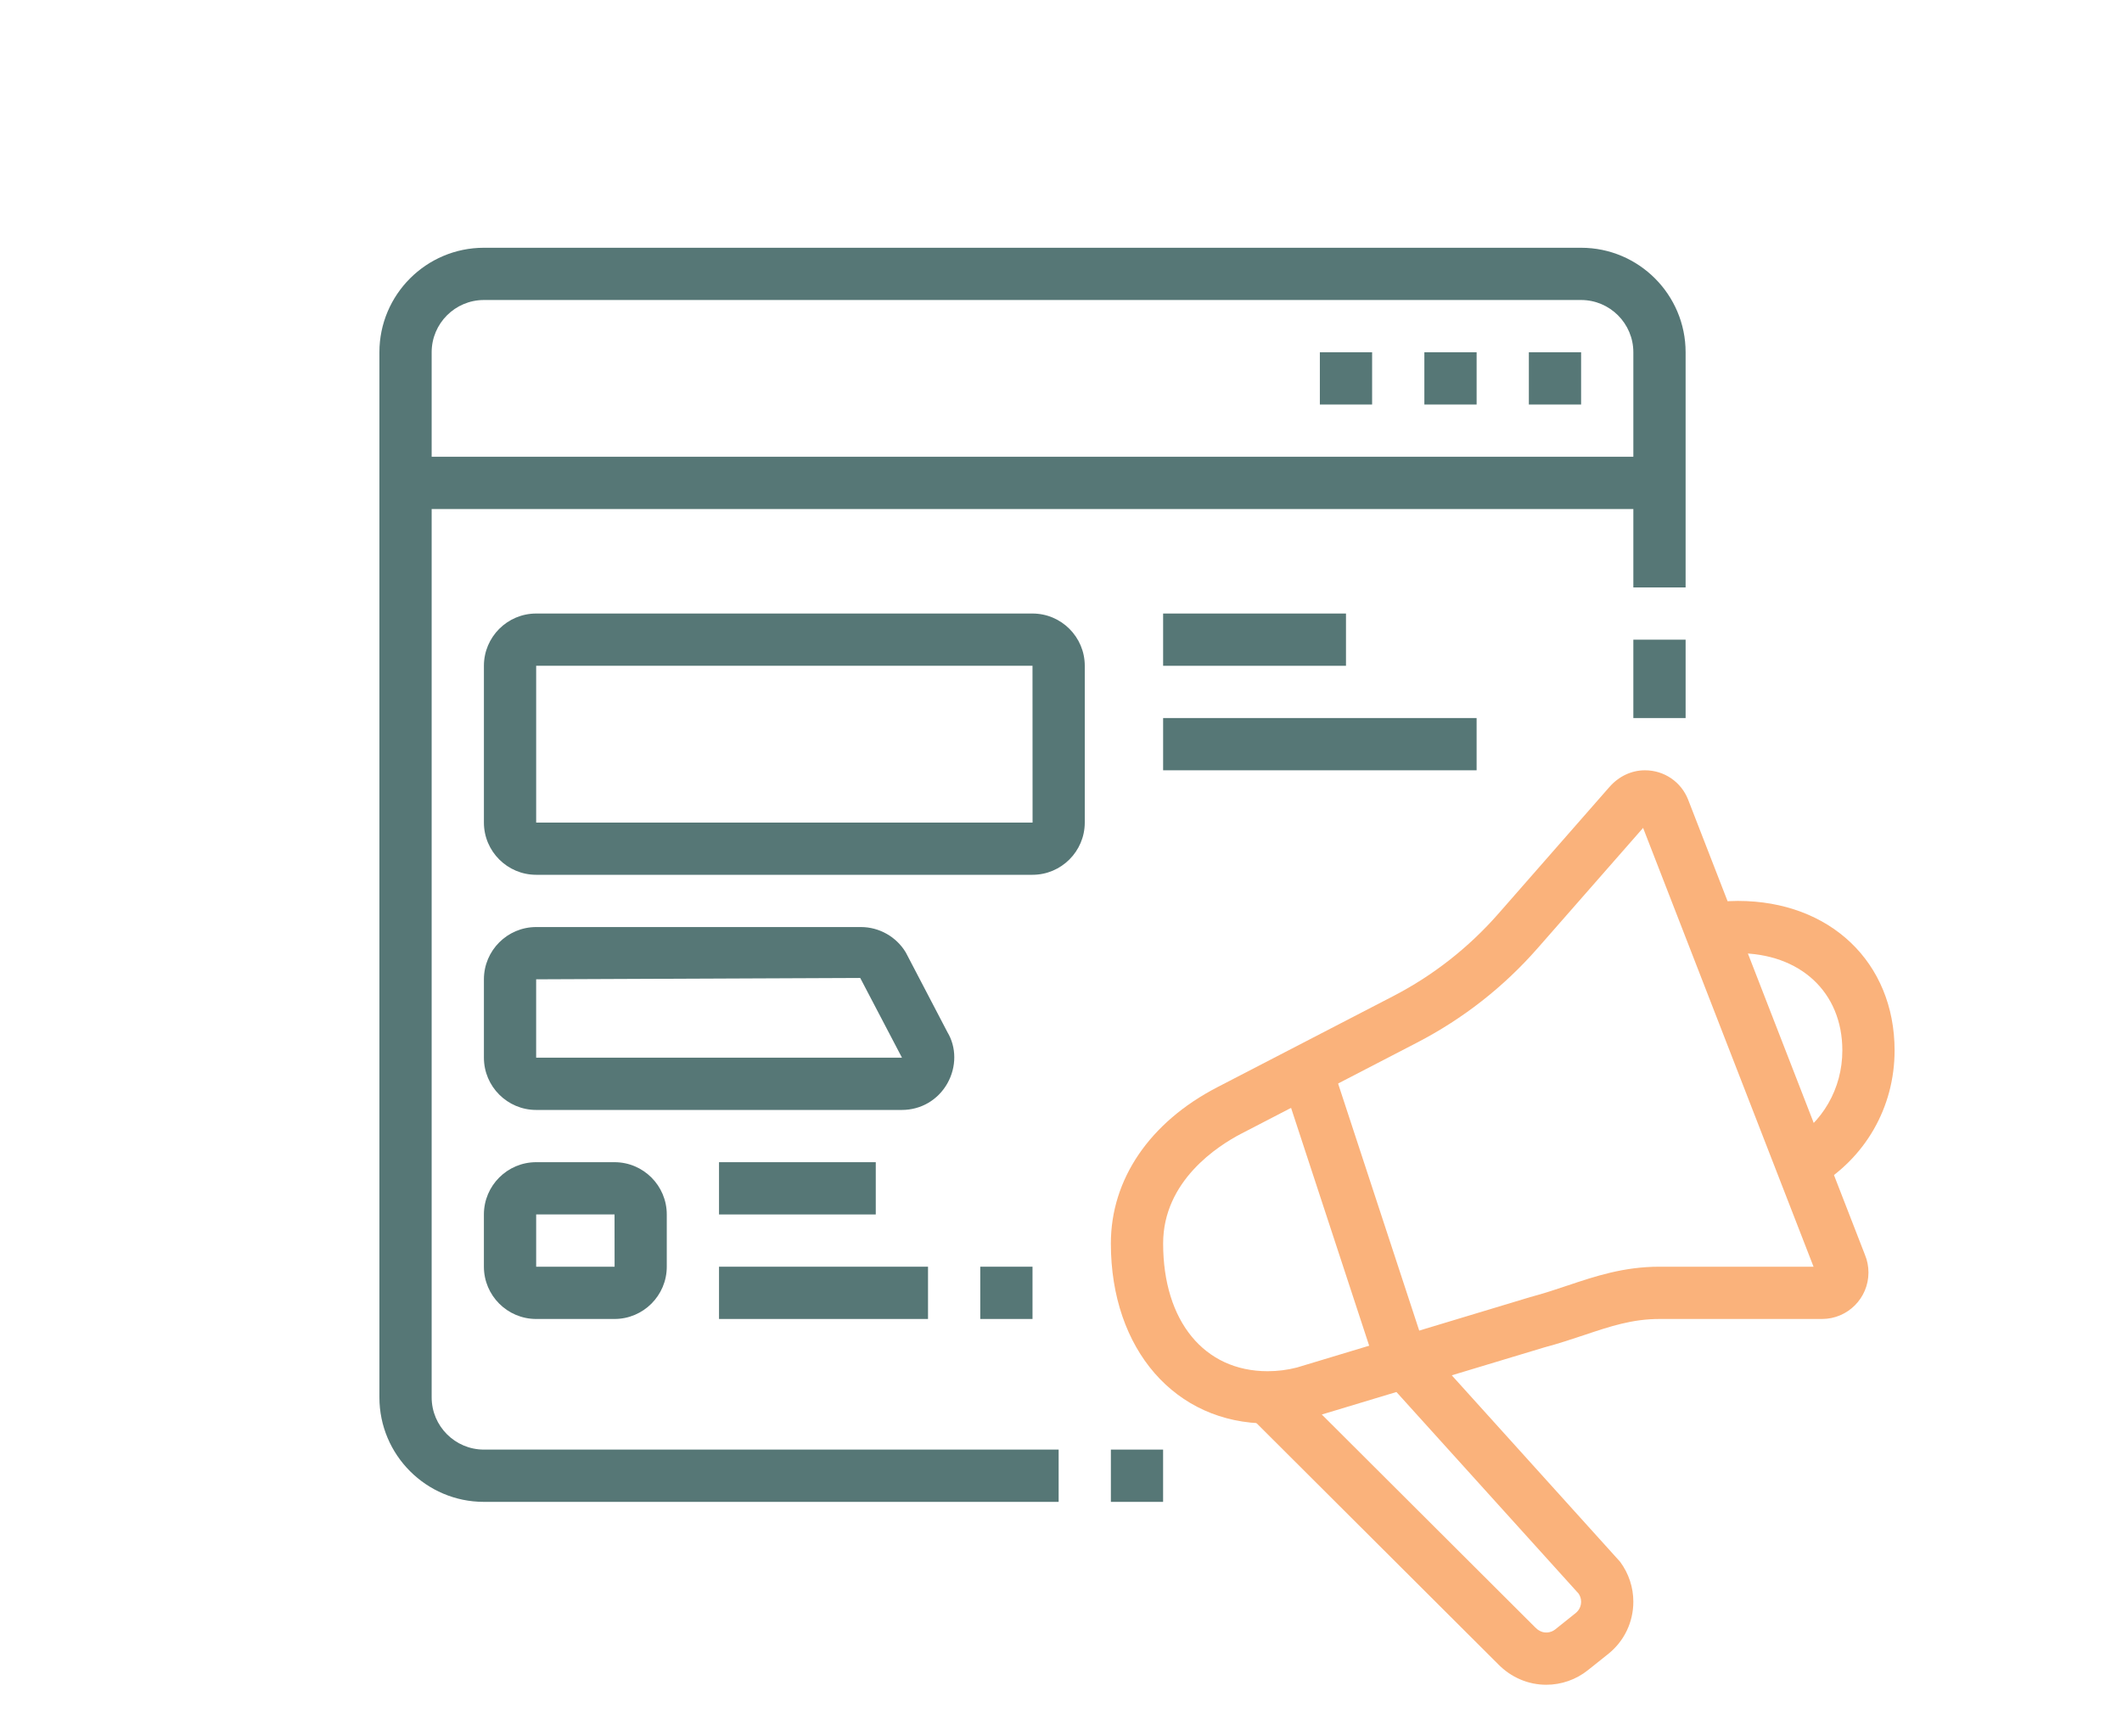 <?xml version="1.0" encoding="utf-8"?>
<!-- Generator: Adobe Illustrator 16.0.0, SVG Export Plug-In . SVG Version: 6.00 Build 0)  -->
<!DOCTYPE svg PUBLIC "-//W3C//DTD SVG 1.1//EN" "http://www.w3.org/Graphics/SVG/1.1/DTD/svg11.dtd">
<svg version="1.1" id="Calque_1" xmlns="http://www.w3.org/2000/svg" xmlns:xlink="http://www.w3.org/1999/xlink" x="0px" y="0px"
	 width="179.333px" height="146.659px" viewBox="0 0 179.333 146.659" enable-background="new 0 0 179.333 146.659"
	 xml:space="preserve">
<g>
	<path fill="none" stroke="#567776" stroke-width="3" stroke-miterlimit="10" d="M283.375-129.05
		c-6.682,8.906-17.185,10.232-21.093,12.269c-3.137,1.636-5.991,4.028-7.552,7.204c-1.552,3.158-1.699,6.933-0.619,10.28
		c2.025,6.273,7.822,10.218,13.676,12.558"/>
	<path fill="none" stroke="#567776" stroke-width="3" stroke-miterlimit="10" d="M241.063-82.286v3.248
		c0,4.129,3.707,7.27,7.778,6.591l5.583-0.932c0,0,15.589,4.454,31.177-6.68c0,0,4.453-11.136-11.135-22.271"/>
	<path fill="none" stroke="#567776" stroke-width="3" stroke-miterlimit="10" d="M321.233-93.421c0,0,6.68-6.68,13.36-6.68
		c11.136,0,11.136,17.815,11.136,17.815s0.36,8.907-6.682,8.907c-6.68,0-8.907-8.907-8.907-8.907"/>
	<path fill="none" stroke="#567776" stroke-width="3" stroke-miterlimit="10" d="M285.601-120.144c0,0-6.68-20.042,11.136-24.496"/>
	<g>
		<path fill="none" stroke="#567776" stroke-width="3" stroke-miterlimit="10" d="M245.517-117.917c0,0,6.68,0,6.68-6.682"/>
		<path fill="none" stroke="#567776" stroke-width="3" stroke-miterlimit="10" d="M227.701-100.101c0,0,6.682,0,6.682-6.682"/>
		<path fill="none" stroke="#567776" stroke-width="3" stroke-miterlimit="10" d="M214.339-133.504
			c4.454-2.228,11.951-4.985,17.147,1.482c2.65,3.301,2.269,8.085-0.984,10.795c-2.603,2.169-6.469,1.815-8.636-0.787
			c-0.791-0.948-1.162-2.109-1.135-3.256"/>
		<g>
			<path fill="none" stroke="#567776" stroke-width="3" stroke-miterlimit="10" d="M270.013-120.144
				c-0.443-0.944-2.808-5.723-3.338-6.685"/>
			<path fill="none" stroke="#567776" stroke-width="3" stroke-miterlimit="10" d="M260.615-135.75
				c-0.494-0.613-0.959-1.227-1.492-1.841c-11.89-13.729-31.475-11.961-43.066-0.369c-11.594,11.592-11.135,31.177,1.087,42.351
				c7.308,6.681,14.347,10.397,20.689,12.122c4.173,1.134,8.589,1.283,12.741,0.071"/>
			<polyline fill="none" stroke="#567776" stroke-width="3" stroke-miterlimit="10" points="260.615,-135.75 260.599,-135.738 
				260.594,-135.732 			"/>
		</g>
		<path fill="none" stroke="#567776" stroke-width="3" stroke-miterlimit="10" d="M258.878-140.186l1.122-0.749
			c3.069-2.045,7.218-1.217,9.265,1.854l1.496,2.245c2.047,3.069,1.217,7.218-1.854,9.265l-1.121,0.747"/>
	</g>
	<path fill="none" stroke="#567776" stroke-width="3" stroke-miterlimit="10" d="M338.308-100.101
		c0.483-1.774,0.739-3.64,0.739-5.567c0-11.684-9.471-21.156-21.154-21.156c-11.686,0-21.156,9.473-21.156,21.156
		c0,11.683,4.453,30.063,17.814,30.063c0,0,8.908,0,17.816-8.906"/>
	<path fill="none" stroke="#567776" stroke-width="3" stroke-miterlimit="10" d="M340.163-106.783
		c3.496-4.651,5.566-10.434,5.566-16.701c0-15.375-12.464-27.836-27.836-27.836c-8.065,0-15.326,3.427-20.411,8.906"/>
</g>
<g>
	<g>
		<g>
			
				<line fill="none" stroke="#FAB27B" stroke-width="3" stroke-miterlimit="10" x1="229.928" y1="-184.724" x2="229.928" y2="-180.271"/>
			
				<line fill="none" stroke="#FAB27B" stroke-width="3" stroke-miterlimit="10" x1="225.474" y1="-175.817" x2="221.021" y2="-175.817"/>
			
				<line fill="none" stroke="#FAB27B" stroke-width="3" stroke-miterlimit="10" x1="234.382" y1="-175.817" x2="238.835" y2="-175.817"/>
			
				<line fill="none" stroke="#FAB27B" stroke-width="3" stroke-miterlimit="10" x1="229.928" y1="-171.363" x2="229.928" y2="-166.91"/>
		</g>
		<circle fill="none" stroke="#FAB27B" stroke-width="3" stroke-miterlimit="10" cx="252.198" cy="-202.54" r="6.681"/>
		<path fill="none" stroke="#FAB27B" stroke-width="3" stroke-miterlimit="10" d="M301.19-186.952
			c0-9.425,6.516-17.311,15.284-19.451c-3.208-1.79-6.896-2.818-10.83-2.818c-12.298,0-22.27,9.969-22.27,22.269
			c0,12.301,9.972,22.27,22.27,22.27c3.935,0,7.622-1.029,10.83-2.818C307.708-169.64,301.19-177.526,301.19-186.952z"/>
	</g>
</g>
<g>
	<g>
		<path fill="none" stroke="#FAB27B" stroke-width="3" stroke-miterlimit="10" d="M352.456,125.87V70.254
			c0-1.728,0.384-3.399,1.083-4.712l9.002-9.451l9.044,9.449c0.702,1.313,1.09,2.991,1.09,4.723v55.606"/>
		<line fill="none" stroke="#FAB27B" stroke-width="3" stroke-miterlimit="10" x1="362.536" y1="56.088" x2="362.536" y2="31.834"/>
		
			<line fill="none" stroke="#FAB27B" stroke-width="3" stroke-miterlimit="10" x1="352.591" y1="141.807" x2="372.485" y2="141.807"/>
		
			<line fill="none" stroke="#FAB27B" stroke-width="3" stroke-miterlimit="10" x1="358.841" y1="125.87" x2="358.841" y2="141.807"/>
		<line fill="none" stroke="#FAB27B" stroke-width="3" stroke-miterlimit="10" x1="366.29" y1="125.87" x2="366.29" y2="141.807"/>
		<line fill="none" stroke="#FAB27B" stroke-width="3" stroke-miterlimit="10" x1="347.647" y1="125.87" x2="377.486" y2="125.87"/>
		<line fill="none" stroke="#FAB27B" stroke-width="3" stroke-miterlimit="10" x1="372.674" y1="78.158" x2="364.388" y2="78.158"/>
		<line fill="none" stroke="#FAB27B" stroke-width="3" stroke-miterlimit="10" x1="372.674" y1="88.806" x2="364.388" y2="88.806"/>
		<line fill="none" stroke="#FAB27B" stroke-width="3" stroke-miterlimit="10" x1="372.674" y1="99.453" x2="364.388" y2="99.453"/>
		
			<line fill="none" stroke="#FAB27B" stroke-width="3" stroke-miterlimit="10" x1="372.674" y1="111.758" x2="352.456" y2="111.758"/>
	</g>
	<path fill="none" stroke="#FAB27B" stroke-width="3" stroke-miterlimit="10" d="M338.352,45.369c0-0.003,0-0.005,0-0.01
		c0.275-2.817,3.686-7.134,5.296-11.38c1.616,4.258,5.041,8.597,5.3,11.408c0.036,0.248,0.051,0.5,0.051,0.756
		c-0.039,2.945-2.46,5.122-5.351,5.109c-2.89,0.013-5.312-2.164-5.347-5.109C338.296,45.882,338.315,45.621,338.352,45.369
		c0-0.003,0-0.005,0-0.01"/>
	<g>
		<path fill="none" stroke="#567776" stroke-width="3" stroke-miterlimit="10" d="M341.523,141.807
			c0-9.661-2.183-18.77-6.039-26.774c-4.615-9.575-11.63-17.567-20.178-23.037v-0.004c-1.97-1.256-4.028-2.387-6.154-3.366"/>
		<path fill="none" stroke="#567776" stroke-width="3" stroke-miterlimit="10" d="M267.626,88.625
			c-2.126,0.979-4.179,2.104-6.153,3.366c-15.693,10.039-26.228,28.586-26.228,49.815"/>
		<path fill="none" stroke="#567776" stroke-width="3" stroke-miterlimit="10" d="M261.475,91.992
			c3.153,10.789,14.008,18.742,26.914,18.742c12.905,0,23.762-7.953,26.915-18.742"/>
		<path fill="none" stroke="#567776" stroke-width="3" stroke-miterlimit="10" d="M316.949,141.807
			c0.592-11.799,5.386-22.667,18.535-26.774"/>
		<path fill="none" stroke="#567776" stroke-width="3" stroke-miterlimit="10" d="M241.295,115.027
			c13.142,4.113,17.942,14.981,18.534,26.78"/>
		<path fill="none" stroke="#567776" stroke-width="3" stroke-miterlimit="10" d="M323.263,52.593
			c-0.818-0.135-1.633-0.135-2.429-0.031c-0.142-16.403-14.611-29.659-32.445-29.659l0,0c-17.836,0-32.304,13.256-32.447,29.659
			c-0.795-0.104-1.608-0.104-2.428,0.031c-4.784,0.791-7.281,3.909-6.28,9.049c0.97,4.979,4.831,10.123,9.456,9.616
			c3.184,13.435,16.161,23.499,31.699,23.499l0,0c15.537,0,28.517-10.063,31.699-23.499c4.625,0.507,8.485-4.637,9.456-9.616
			C330.545,56.502,328.048,53.384,323.263,52.593z"/>
		<path fill="none" stroke="#567776" stroke-width="3" stroke-miterlimit="10" d="M299.246,74.006
			c-2.806,2.622-6.672,4.218-10.856,4.218s-8.052-1.596-10.855-4.218"/>
		<ellipse fill="none" stroke="#567776" stroke-width="3" stroke-miterlimit="10" cx="275.334" cy="56.985" rx="1.361" ry="1.748"/>
		<ellipse fill="none" stroke="#567776" stroke-width="3" stroke-miterlimit="10" cx="302.559" cy="56.985" rx="1.361" ry="1.748"/>
		<path fill="none" stroke="#567776" stroke-width="3" stroke-miterlimit="10" d="M298.723,24.451
			c-10.288,1.148-19.125,6.072-23.533,13.473"/>
		<path fill="none" stroke="#567776" stroke-width="3" stroke-miterlimit="10" d="M299.702,24.77
			c-5.309,2.631-9.453,7.619-11.507,13.154"/>
		<path fill="none" stroke="#567776" stroke-width="3" stroke-miterlimit="10" d="M299.927,24.848
			c1.588,4.566,2.456,10.024,1.181,14.94"/>
		<path fill="none" stroke="#567776" stroke-width="3" stroke-miterlimit="10" d="M300.449,24.519
			c7.606-3.831,1.793-15.068-5.814-11.236"/>
	</g>
</g>
<path fill="#FAB27B" d="M-282.594,177.316l-1.856-4.646c5.044-2.018,8.978-6.043,9.779-10.014c0.242-1.189,0.635-2.166,1.197-2.984
	l6.195-9.053c0.286-0.414,0.447-0.934,0.447-1.424c0-1.379-1.122-2.502-2.501-2.502c-0.819,0-1.557,0.367-1.979,0.982l-9.872,14.424
	l-4.129-2.824l9.875-14.427c1.356-1.979,3.637-3.158,6.105-3.158c4.138,0,7.504,3.367,7.504,7.505c0,1.498-0.469,3.008-1.324,4.252
	l-6.198,9.053c-0.176,0.26-0.313,0.635-0.418,1.15C-270.906,169.289-275.941,174.654-282.594,177.316z"/>
<path fill="#FAB27B" d="M-244.316,169.208h-29.257v-5.004h29.257c1.38,0,2.501-1.121,2.501-2.502v-45.028
	c0-1.381-1.121-2.502-2.501-2.502h-25.016c-1.38,0-2.502,1.121-2.502,2.502v30.993h-5.003v-30.993c0-4.139,3.367-7.506,7.505-7.506
	h25.016c4.138,0,7.505,3.367,7.505,7.506v45.028C-236.812,165.841-240.178,169.208-244.316,169.208z"/>
<polygon fill="#FAB27B" points="-254.323,154.199 -259.327,154.199 -259.327,159.203 -254.323,159.203 -254.323,154.199 "/>
<rect x="-265.006" y="144.192" fill="#FAB27B" width="25.693" height="5.003"/>
<path fill="#FAB27B" d="M-291.848,191.722h-5.003v-33.203c0-6.68,2.602-12.963,7.327-17.687l13.421-13.42l3.535,3.538
	l-13.419,13.419c-3.779,3.778-5.861,8.806-5.861,14.149V191.722z"/>
<path fill="#FAB27B" d="M-269.333,191.722h-5.004v-5.002c0-3.705,2.58-6.795,5.312-10.066c2.636-3.156,5.362-6.422,5.897-10.289
	l4.952,0.684c-0.726,5.289-4.063,9.285-7.009,12.814c-2.133,2.555-4.148,4.969-4.148,6.857V191.722z"/>
<path fill="#FAB27B" d="M-264.33,209.234h-5.003v-12.508c0-1.381-1.122-2.502-2.502-2.502h-22.515c-1.38,0-2.501,1.121-2.501,2.502
	v12.508h-5.003v-12.508c0-4.139,3.367-7.506,7.505-7.506h22.515c4.139,0,7.505,3.367,7.505,7.506V209.234z"/>
<rect x="-202.175" y="131.154" transform="matrix(0.707 0.707 -0.707 0.707 38.178 175.149)" fill="#567776" width="19.723" height="5.002"/>
<path fill="#567776" d="M-174.598,162.412l-7.48-7.48c-0.467-0.467-1.112-0.732-1.77-0.732h-8.387c-2.374,0-4.437-1.691-4.905-4.02
	l-5.335-26.687l26.685,5.335c2.328,0.47,4.021,2.531,4.021,4.905v8.387c0,0.658,0.267,1.303,0.736,1.77l7.478,7.479l-3.538,3.537
	l-7.48-7.479c-1.417-1.418-2.198-3.304-2.198-5.308v-8.387l-19.326-3.864l3.864,19.326h8.387c2.004,0,3.887,0.781,5.309,2.199
	l7.479,7.48L-174.598,162.412z"/>
<rect x="-178.021" y="145.138" transform="matrix(0.707 0.707 -0.707 0.707 54.97 168.208)" fill="#567776" width="5.002" height="10.614"/>
<path fill="#567776" d="M-159.262,184.218h-87.557c-4.138,0-7.505-3.367-7.505-7.506v-10.006h5.003v10.006
	c0,1.381,1.121,2.502,2.501,2.502h87.557c1.381,0,2.502-1.121,2.502-2.502v-72.547c0-1.38-1.121-2.502-2.502-2.502h-87.557
	c-1.38,0-2.501,1.122-2.501,2.502v7.505h-5.003v-7.505c0-4.139,3.367-7.505,7.505-7.505h87.557c4.139,0,7.506,3.366,7.506,7.505
	v72.547C-151.756,180.851-155.123,184.218-159.262,184.218z"/>
<rect x="-236.812" y="191.722" fill="#567776" width="57.537" height="5.004"/>
<rect x="-204.29" y="201.73" fill="#567776" width="52.534" height="5.002"/>
<rect x="-174.271" y="191.722" fill="#567776" width="5.003" height="5.004"/>
<rect x="-199.959" y="185.469" transform="matrix(0.413 0.911 -0.911 0.413 57.814 286.277)" fill="#567776" width="13.734" height="5.005"/>
<rect x="-215.49" y="181.105" transform="matrix(0.911 0.413 -0.413 0.911 58.636 104.799)" fill="#567776" width="5.006" height="13.732"/>
<rect x="-231.808" y="166.707" fill="#567776" width="77.55" height="5.004"/>
<rect x="-191.782" y="86.654" fill="#567776" width="5.004" height="5.003"/>
<rect x="-226.805" y="86.654" fill="#567776" width="30.019" height="5.003"/>
<rect x="-249.32" y="76.647" fill="#567776" width="35.022" height="5.003"/>
<path fill="#567776" d="M-206.792,136.687h-15.01c-2.758,0-5.003-2.245-5.003-5.003v-17.512c0-2.758,2.245-5.004,5.003-5.004h35.023
	c2.757,0,5.003,2.246,5.003,5.004v7.504h-5.003v-7.504h-35.023v17.512h15.01V136.687z"/>
<path fill="#567776" d="M-209.294,161.703h-12.508c-2.758,0-5.003-2.244-5.003-5.002v-10.008c0-2.757,2.245-5.003,5.003-5.003
	h12.508c2.759,0,5.004,2.246,5.004,5.003v10.008C-204.29,159.458-206.535,161.703-209.294,161.703z M-221.802,146.693v10.008h12.515
	l-0.007-10.008H-221.802z"/>
<polygon fill="#567776" points="-161.762,106.667 -166.766,106.667 -166.766,111.67 -161.762,111.67 -161.762,106.667 "/>
<polygon fill="#567776" points="-161.762,116.674 -166.766,116.674 -166.766,121.676 -161.762,121.676 -161.762,116.674 "/>
<polygon fill="#567776" points="-161.762,126.68 -166.766,126.68 -166.766,131.684 -161.762,131.684 -161.762,126.68 "/>
<path fill="#567776" d="M-354.115,174.517h-106.797c-6.398,0-11.608-5.207-11.608-11.607V70.042c0-7.269,3.474-11.608,9.287-11.608
	h109.118c6.402,0,11.608,5.208,11.608,11.608v92.868C-342.506,169.31-347.712,174.517-354.115,174.517z M-463.233,63.078
	c-1.147,0-4.643,0-4.643,6.964v92.868c0,3.84,3.124,6.966,6.964,6.966h106.797c3.841,0,6.965-3.126,6.965-6.966V70.042
	c0-3.84-3.124-6.964-6.965-6.964H-463.233z"/>
<rect x="-368.044" y="125.763" fill="#567776" width="13.93" height="4.643"/>
<rect x="-368.044" y="135.049" fill="#567776" width="13.93" height="4.644"/>
<rect x="-460.912" y="160.586" fill="#567776" width="39.469" height="4.645"/>
<rect x="-416.8" y="160.586" fill="#567776" width="4.644" height="4.645"/>
<path fill="#567776" d="M-426.086,162.91h-4.644v-4.643c0-1.283-1.039-2.322-2.321-2.322h-16.252c-1.281,0-2.322,1.039-2.322,2.322
	v4.643h-4.643v-4.643c0-3.843,3.124-6.967,6.965-6.967h16.252c3.84,0,6.965,3.124,6.965,6.967V162.91z"/>
<path fill="#567776" d="M-442.338,118.797h-16.251c-2.558,0-4.644-2.083-4.644-4.644V90.938c0-2.561,2.086-4.644,4.644-4.644h23.216
	c2.56,0,4.643,2.083,4.643,4.644v11.607h-4.643V90.938h-23.216v23.216h16.251V118.797z"/>
<rect x="-435.373" y="107.19" fill="#567776" width="4.643" height="4.643"/>
<rect x="-384.296" y="102.545" fill="#567776" width="4.643" height="4.645"/>
<path fill="#567776" d="M-356.437,118.797h-20.895v-4.644h20.895V90.938h-23.217v6.965h-4.643v-6.965
	c0-2.561,2.086-4.644,4.643-4.644h23.217c2.561,0,4.645,2.083,4.645,4.644v23.216C-351.792,116.714-353.876,118.797-356.437,118.797
	z"/>
<path fill="#567776" d="M-419.122,115.2h-4.643V90.938c0-2.561,2.086-4.644,4.643-4.644h23.217c2.56,0,4.643,2.083,4.643,4.644
	v21.241h-4.643V90.938h-23.217V115.2z"/>
<polygon fill="#567776" points="-354.115,67.72 -358.758,67.72 -358.758,72.364 -354.115,72.364 -354.115,67.72 "/>
<polygon fill="#567776" points="-363.401,67.72 -368.044,67.72 -368.044,72.364 -363.401,72.364 -363.401,67.72 "/>
<polygon fill="#567776" points="-372.688,67.72 -377.332,67.72 -377.332,72.364 -372.688,72.364 -372.688,67.72 "/>
<rect x="-419.122" y="49.147" fill="#567776" width="32.503" height="4.644"/>
<rect x="-430.73" y="49.147" fill="#567776" width="4.644" height="4.644"/>
<rect x="-463.233" y="142.014" fill="#567776" width="9.286" height="4.645"/>
<rect x="-460.709" y="128.991" transform="matrix(0.835 0.551 -0.551 0.835 -3.158 273.14)" fill="#567776" width="8.955" height="4.644"/>
<rect x="-470.198" y="77.008" fill="#567776" width="125.371" height="4.643"/>
<path fill="#FAB27B" d="M-420.631,146.659c-0.979,0-1.904-0.411-2.543-1.127l-13.491-13.485c-0.617-0.546-1.029-1.473-1.029-2.452
	c0-0.981,0.413-1.908,1.13-2.546l28.109-28.118c1.088-1.234,3.727-1.331,4.997,0.098l13.49,13.485
	c0.621,0.547,1.029,1.474,1.029,2.453c0,0.981-0.408,1.908-1.127,2.546l-28.107,28.117
	C-418.723,146.248-419.647,146.659-420.631,146.659z M-421.437,142.327c-0.038,0.038-0.075,0.075-0.111,0.117L-421.437,142.327z
	 M-419.865,142.279l0.063,0.066C-419.819,142.323-419.842,142.302-419.865,142.279z M-432.558,129.596l11.931,11.924l26.549-26.556
	l-11.931-11.927L-432.558,129.596z M-433.317,130.356l-0.066,0.065C-433.36,130.403-433.335,130.381-433.317,130.356z
	 M-433.48,128.673l0.116,0.115C-433.401,128.747-433.437,128.708-433.48,128.673z M-393.268,115.774
	c0.034,0.04,0.075,0.076,0.116,0.113L-393.268,115.774z M-393.252,114.139c-0.022,0.017-0.045,0.039-0.063,0.064L-393.252,114.139z
	 M-406.831,102.212c0.016,0.022,0.039,0.046,0.066,0.066L-406.831,102.212z M-405.082,102.115l-0.114,0.116
	C-405.16,102.195-405.119,102.158-405.082,102.115z"/>
<rect x="-430.639" y="124.099" transform="matrix(0.707 0.707 -0.707 0.707 -35.306 338.079)" fill="#FAB27B" width="9.777" height="4.646"/>
<rect x="-403.338" y="117.284" transform="matrix(0.707 0.707 -0.707 0.707 -32.55 317.823)" fill="#FAB27B" width="6.547" height="4.644"/>
<rect x="-413.878" y="106.615" transform="matrix(0.707 0.707 -0.707 0.707 -43.353 322.48)" fill="#FAB27B" width="6.29" height="4.645"/>
<path fill="#FAB27B" d="M-388.659,155.945c-2.48,0-4.811-0.967-6.564-2.722c-4.7-4.698-13.29-20.437-13.651-21.104l3.387-1.845
	l1.818-3.379c1.76,0.95,17.322,9.385,21.294,13.362c1.75,1.744,2.764,4.015,2.86,6.388c0.099,2.481-0.815,4.816-2.58,6.577
	C-383.843,154.978-386.175,155.945-388.659,155.945z M-403.464,132.301c3.038,5.39,8.535,14.651,11.522,17.64
	c1.754,1.756,4.811,1.756,6.567,0c1.068-1.069,1.255-2.281,1.223-3.107c-0.05-1.202-0.584-2.373-1.505-3.294
	C-388.196,141.001-397.85,135.41-403.464,132.301z"/>
<polygon fill="#567776" points="-259.938,-68.411 -264.656,-68.411 -264.656,-63.694 -259.938,-63.694 -259.938,-68.411 "/>
<polygon fill="#567776" points="-250.501,-68.411 -255.221,-68.411 -255.221,-63.694 -250.501,-63.694 -250.501,-68.411 "/>
<polygon fill="#567776" points="-241.067,-68.411 -245.785,-68.411 -245.785,-63.694 -241.067,-63.694 -241.067,-68.411 "/>
<path fill="#FAB27B" d="M-328.352,4.72h-16.513c-2.601,0-4.719-2.118-4.719-4.72v-92.002c0-2.601,2.118-4.719,4.719-4.719h23.59
	c2.6,0,4.718,2.118,4.718,4.719v16.513h-4.718v-16.513h-23.59V0h16.513V4.72z"/>
<rect x="-233.989" y="-23.589" fill="#567776" width="4.719" height="16.513"/>
<path fill="#567776" d="M-238.706,25.951h-82.568c-5.205,0-9.436-4.232-9.436-9.436v-84.927c0-5.205,4.231-9.436,9.436-9.436h82.568
	c5.205,0,9.436,4.231,9.436,9.436v30.667h-4.719v-30.667c0-2.602-2.118-4.719-4.717-4.719h-82.568c-2.601,0-4.718,2.117-4.718,4.719
	v84.927c0,2.6,2.118,4.717,4.718,4.717h82.568c2.599,0,4.717-2.117,4.717-4.717v-4.719h4.719v4.719
	C-229.271,21.719-233.501,25.951-238.706,25.951z"/>
<rect x="-328.352" y="-58.976" fill="#567776" width="96.722" height="4.718"/>
<rect x="-311.838" y="-87.285" fill="#567776" width="4.719" height="4.719"/>
<rect x="-302.402" y="-87.285" fill="#567776" width="21.231" height="4.719"/>
<rect x="-285.887" y="30.67" fill="#567776" width="4.716" height="4.718"/>
<rect x="-276.452" y="30.67" fill="#567776" width="21.231" height="4.718"/>
<rect x="-347.225" y="-82.566" fill="#FAB27B" width="9.437" height="4.719"/>
<rect x="-347.225" y="-66.052" fill="#FAB27B" width="9.437" height="4.717"/>
<rect x="-347.225" y="-49.539" fill="#FAB27B" width="9.437" height="4.718"/>
<rect x="-347.225" y="-33.026" fill="#FAB27B" width="9.437" height="4.72"/>
<rect x="-347.225" y="-16.512" fill="#FAB27B" width="9.437" height="4.718"/>
<path fill="#567776" d="M-219.835,14.155h-38.84c-1.238,0-2.459-0.325-3.535-0.946l-10.812-5.331
	c-2.114-1.041-3.431-3.156-3.431-5.517c0-2.363,1.316-4.478,3.431-5.518l10.945-5.402c0.942-0.55,2.163-0.876,3.401-0.876h38.84
	v4.717h-38.84c-0.413,0-0.822,0.113-1.181,0.316l-11.08,5.475c-0.486,0.24-0.798,0.746-0.798,1.288c0,0.54,0.313,1.048,0.798,1.286
	l10.945,5.402c0.493,0.278,0.902,0.388,1.315,0.388h38.84V14.155z"/>
<rect x="-259.938" y="-7.076" fill="#567776" width="4.717" height="18.873"/>
<rect x="-257.579" fill="#567776" width="37.744" height="4.72"/>
<path fill="#567776" d="M-246.825-14.151c-0.915,0-1.832-0.262-2.628-0.795l-17.813-11.79c-1.323-0.879-2.109-2.349-2.109-3.93
	c0-1.583,0.786-3.05,2.101-3.926l17.827-11.8c1.659-1.105,3.848-1.043,5.446,0.159l8.421,6.13h15.745v4.719h-17.279l-9.695-7.057
	l-17.854,11.778l17.823,11.788l9.727-7.074h17.279v4.72h-15.745l-8.452,6.153C-244.849-14.463-245.834-14.151-246.825-14.151z"/>
<rect x="-267.016" y="-33.026" fill="#567776" width="18.9" height="4.72"/>
<path fill="#567776" d="M-285.887,11.797h-28.31c-2.601,0-4.718-2.116-4.718-4.718v-47.182c0-2.6,2.117-4.718,4.718-4.718h28.31
	c2.598,0,4.716,2.118,4.716,4.718V7.079C-281.171,9.681-283.289,11.797-285.887,11.797z M-314.197-40.103V7.079h28.315
	l-0.005-47.182H-314.197z"/>
<rect x="-307.12" y="-33.026" fill="#567776" width="14.155" height="4.72"/>
<rect x="-307.12" y="-23.589" fill="#567776" width="14.155" height="4.718"/>
<path fill="#567776" d="M-245.785-25.949c-2.6,0-4.716-2.116-4.716-4.717c0-2.602,2.116-4.718,4.716-4.718s4.718,2.117,4.718,4.718
	C-241.067-28.065-243.186-25.949-245.785-25.949z M-245.785-30.671v0.005V-30.671z"/>
<g id="web_marketing">
	<polyline fill="none" stroke="#567776" stroke-width="4" stroke-miterlimit="10" points="478.914,211.391 447.17,211.391 
		447.17,134.016 570.178,134.016 570.178,211.391 	"/>
	<circle fill="none" stroke="#567776" stroke-width="4" stroke-miterlimit="10" cx="463.042" cy="122.114" r="3.969"/>
	<circle fill="none" stroke="#567776" stroke-width="4" stroke-miterlimit="10" cx="478.914" cy="122.114" r="3.969"/>
	<circle fill="none" stroke="#567776" stroke-width="4" stroke-miterlimit="10" cx="494.786" cy="122.114" r="3.969"/>
	<path fill="none" stroke="#567776" stroke-width="4" stroke-miterlimit="10" d="M447.17,134.016v-15.871
		c0-4.389,3.546-7.936,7.936-7.936H562.24c4.391,0,7.938,3.547,7.938,7.936v15.871"/>
	<g>
		<path fill="none" stroke="#567776" stroke-width="4" stroke-miterlimit="10" d="M497.216,190.411l-19.938,5.334
			c-2.901,0.77-5.878-0.943-6.671-3.82l-3.422-12.725c-0.77-2.898,0.94-5.85,3.843-6.645l19.938-5.332l4.168,15.451"/>
		<path fill="none" stroke="#567776" stroke-width="4" stroke-miterlimit="10" d="M497.216,190.411
			c15.773-4.217,34.942-1.189,40.994,5.631l-14.533-54.088c-1.835,8.903-17.979,21.352-33.752,25.568"/>
		
			<line fill="none" stroke="#567776" stroke-width="4" stroke-miterlimit="10" x1="475.616" y1="179.624" x2="485.313" y2="177.045"/>
		
			<line fill="none" stroke="#567776" stroke-width="4" stroke-miterlimit="10" x1="477.699" y1="187.36" x2="487.396" y2="184.756"/>
		
			<line fill="none" stroke="#567776" stroke-width="4" stroke-miterlimit="10" x1="540.64" y1="166.405" x2="550.337" y2="163.827"/>
		
			<line fill="none" stroke="#567776" stroke-width="4" stroke-miterlimit="10" x1="536.102" y1="157.279" x2="540.369" y2="149.915"/>
		
			<line fill="none" stroke="#567776" stroke-width="4" stroke-miterlimit="10" x1="541.311" y1="176.573" x2="548.677" y2="180.813"/>
		<path fill="none" stroke="#567776" stroke-width="4" stroke-miterlimit="10" d="M491.414,191.973l19.764,33.752
			c1.663,2.828,0.149,6.475-3.024,7.316l0,0c-2.034,0.547-4.19-0.248-5.38-1.959l-24.926-35.488"/>
		<path fill="none" stroke="#567776" stroke-width="4" stroke-miterlimit="10" d="M501.208,189.766l1.464,5.408
			c0.57,2.131-0.695,4.314-2.827,4.91l-1.935,0.52"/>
	</g>
	
		<line fill="none" stroke="#567776" stroke-width="4" stroke-miterlimit="10" x1="512.641" y1="211.391" x2="570.178" y2="211.391"/>
</g>
<path fill="#567776" d="M-66.677,115.057c0.668,0.168,1.134,0.759,1.134,1.439c0,0.816-0.663,1.479-1.479,1.479h-21.996h-1.241
	h-21.997c-0.816,0-1.479-0.663-1.479-1.479c0-0.681,0.467-1.271,1.136-1.439c10.939-2.722,14.432-9.171,15.506-12.317h14.91
	C-81.11,105.886-77.617,112.335-66.677,115.057L-66.677,115.057z M-109.131,92.818h38.985c-0.702,3.334-3.667,5.846-7.208,5.846
	h-24.57C-105.464,98.664-108.429,96.152-109.131,92.818L-109.131,92.818z M-141.375,87.236v-69.81c0-0.831,0.676-1.506,1.506-1.506
	h4.518v61.217c0,1.124,0.912,2.036,2.038,2.036c1.125,0,2.038-0.913,2.038-2.036V-0.114c0-0.831,0.675-1.506,1.506-1.506h80.263
	c0.83,0,1.505,0.675,1.505,1.506v77.251c0,1.124,0.912,2.036,2.038,2.036c1.125,0,2.037-0.913,2.037-2.036V15.92h4.518
	c0.832,0,1.507,0.675,1.507,1.506v69.81c0,0.831-0.675,1.506-1.507,1.506h-100.461C-140.7,88.742-141.375,88.067-141.375,87.236
	L-141.375,87.236z M-66.016,92.818h26.607c3.078,0,5.582-2.505,5.582-5.582v-69.81c0-3.078-2.504-5.581-5.582-5.581h-4.518V-0.114
	c0-3.078-2.504-5.582-5.581-5.582h-80.263c-3.078,0-5.582,2.504-5.582,5.582v11.959h-4.518c-3.077,0-5.581,2.503-5.581,5.581v69.81
	c0,3.077,2.504,5.582,5.581,5.582h26.608c0.747,5.593,5.544,9.922,11.338,9.922h0.431c-1.261,2.518-4.408,6.452-12.091,8.363
	c-2.489,0.62-4.227,2.837-4.227,5.394c0,3.064,2.492,5.556,5.555,5.556h21.997h1.241h21.996c3.063,0,5.555-2.491,5.555-5.556
	c0-2.557-1.738-4.773-4.227-5.394c-7.685-1.911-10.83-5.837-12.092-8.363h0.431C-71.561,102.74-66.762,98.411-66.016,92.818
	L-66.016,92.818z"/>
<path fill="#567776" d="M-116.521,66.917c0,0.342-0.278,0.62-0.62,0.62h-3.327c-0.342,0-0.62-0.277-0.62-0.62V50.993
	c0-0.341,0.278-0.62,0.62-0.62h3.327c0.341,0,0.62,0.278,0.62,0.62V66.917L-116.521,66.917z M-117.141,46.298h-3.327
	c-2.589,0-4.696,2.106-4.696,4.695v15.923c0,2.59,2.107,4.696,4.696,4.696h3.327c2.589,0,4.695-2.106,4.695-4.696V50.993
	C-112.446,48.404-114.552,46.298-117.141,46.298L-117.141,46.298z"/>
<path fill="#567776" d="M-97.077,66.917c0,0.342-0.278,0.62-0.62,0.62h-3.327c-0.342,0-0.62-0.277-0.62-0.62v-28.74
	c0-0.342,0.278-0.62,0.62-0.62h3.327c0.342,0,0.62,0.278,0.62,0.62V66.917L-97.077,66.917z M-97.697,33.481h-3.327
	c-2.589,0-4.695,2.106-4.695,4.695v28.74c0,2.59,2.106,4.696,4.695,4.696h3.327c2.589,0,4.695-2.106,4.695-4.696v-28.74
	C-93.002,35.587-95.108,33.481-97.697,33.481L-97.697,33.481z"/>
<path fill="#567776" d="M-77.633,66.917c0,0.342-0.278,0.62-0.62,0.62h-3.327c-0.343,0-0.621-0.277-0.621-0.62V44.402
	c0-0.342,0.278-0.62,0.621-0.62h3.327c0.341,0,0.62,0.278,0.62,0.62V66.917L-77.633,66.917z M-78.252,39.707h-3.327
	c-2.59,0-4.696,2.106-4.696,4.695v22.515c0,2.59,2.106,4.696,4.696,4.696h3.327c2.589,0,4.694-2.106,4.694-4.696V44.402
	C-73.558,41.813-75.664,39.707-78.252,39.707L-78.252,39.707z"/>
<path fill="#567776" d="M-58.189,66.917c0,0.342-0.278,0.62-0.62,0.62h-3.327c-0.342,0-0.621-0.277-0.621-0.62V27.557
	c0-0.342,0.278-0.62,0.621-0.62h3.327c0.341,0,0.62,0.278,0.62,0.62V66.917L-58.189,66.917z M-58.809,22.862h-3.327
	c-2.589,0-4.695,2.106-4.695,4.695v39.359c0,2.59,2.106,4.696,4.695,4.696h3.327c2.589,0,4.695-2.106,4.695-4.696V27.557
	C-54.114,24.968-56.22,22.862-58.809,22.862L-58.809,22.862z"/>
<path fill="#FAB27B" d="M-60.314,11.845c-1.222,0-2.216-0.993-2.216-2.215c0-1.221,0.994-2.214,2.216-2.214
	c1.221,0,2.213,0.993,2.213,2.214C-58.101,10.852-59.093,11.845-60.314,11.845L-60.314,11.845z M-79.805,28.323
	c-1.221,0-2.215-0.993-2.215-2.215c0-1.221,0.994-2.214,2.215-2.214c1.222,0,2.215,0.993,2.215,2.214
	C-77.59,27.33-78.583,28.323-79.805,28.323L-79.805,28.323z M-99.295,20.35c-1.222,0-2.215-0.993-2.215-2.214
	c0-1.222,0.993-2.215,2.215-2.215c1.221,0,2.215,0.993,2.215,2.215C-97.08,19.356-98.074,20.35-99.295,20.35L-99.295,20.35z
	 M-118.785,32.575c-1.221,0-2.215-0.994-2.215-2.215c0-1.221,0.994-2.214,2.215-2.214s2.214,0.994,2.214,2.214
	C-116.57,31.582-117.563,32.575-118.785,32.575L-118.785,32.575z M-60.314,3.34c-3.458,0-6.273,2.805-6.29,6.259l-8.935,11.891
	c-1.123-1.037-2.622-1.672-4.266-1.672c-2.254,0-4.234,1.192-5.345,2.979l-7.955-5.774c-0.527-2.939-3.101-5.178-6.19-5.178
	c-3.121,0-5.716,2.285-6.206,5.269l-9.666,8.106c-1.024-0.724-2.272-1.15-3.619-1.15c-3.469,0-6.29,2.822-6.29,6.29
	c0,3.468,2.821,6.29,6.29,6.29c3.468,0,6.29-2.822,6.29-6.29c0-0.637-0.096-1.252-0.273-1.833l8.239-6.91
	c1.129,1.69,3.053,2.807,5.234,2.807c2.254,0,4.234-1.193,5.345-2.979l7.956,5.774c0.527,2.94,3.101,5.178,6.189,5.178
	c3.468,0,6.29-2.821,6.29-6.29c0-0.168-0.008-0.334-0.021-0.5l8.714-11.597c1.144,1.176,2.742,1.909,4.508,1.909
	c3.467,0,6.289-2.821,6.289-6.29C-54.025,6.162-56.847,3.34-60.314,3.34L-60.314,3.34z"/>
<polygon fill="#567776" points="133.621,29.767 129.206,29.767 129.206,34.182 133.621,34.182 133.621,29.767 "/>
<polygon fill="#567776" points="124.791,29.767 120.375,29.767 120.375,34.182 124.791,34.182 124.791,29.767 "/>
<polygon fill="#567776" points="115.959,29.767 111.543,29.767 111.543,34.182 115.959,34.182 115.959,29.767 "/>
<rect x="138.036" y="54.052" fill="#567776" width="4.417" height="6.624"/>
<path fill="#567776" d="M89.467,126.91H40.896c-4.871,0-8.832-3.963-8.832-8.833v-88.31c0-4.871,3.961-8.831,8.832-8.831h92.725
	c4.871,0,8.832,3.96,8.832,8.831v19.87h-4.417v-19.87c0-2.435-1.982-4.416-4.415-4.416H40.896c-2.435,0-4.416,1.981-4.416,4.416
	v88.31c0,2.435,1.981,4.416,4.416,4.416h48.571V126.91z"/>
<rect x="93.882" y="122.493" fill="#567776" width="4.413" height="4.417"/>
<rect x="34.272" y="38.597" fill="#567776" width="105.971" height="4.416"/>
<path fill="#567776" d="M87.258,73.921H45.312c-2.435,0-4.416-1.981-4.416-4.415V56.26c0-2.434,1.981-4.416,4.416-4.416h41.947
	c2.434,0,4.416,1.981,4.416,4.416v13.247C91.674,71.94,89.692,73.921,87.258,73.921z M45.312,56.26v13.247h41.952L87.258,56.26
	H45.312z"/>
<rect x="98.297" y="51.844" fill="#567776" width="15.454" height="4.416"/>
<rect x="98.297" y="60.676" fill="#567776" width="26.493" height="4.415"/>
<path fill="#567776" d="M76.215,93.792H45.312c-2.435,0-4.416-1.983-4.416-4.416v-6.623c0-2.435,1.981-4.416,4.416-4.416h27.45
	c1.542,0,2.992,0.822,3.786,2.143l3.519,6.738c0.765,1.268,0.786,2.931-0.006,4.334C79.264,92.955,77.828,93.792,76.215,93.792z
	 M72.697,82.636l-27.386,0.117v6.623h30.917L72.697,82.636z"/>
<path fill="#567776" d="M51.934,111.455h-6.623c-2.435,0-4.416-1.981-4.416-4.417v-4.414c0-2.436,1.981-4.417,4.416-4.417h6.623
	c2.434,0,4.416,1.981,4.416,4.417v4.414C56.35,109.473,54.368,111.455,51.934,111.455z M45.312,102.624v4.414h6.628l-0.005-4.414
	H45.312z"/>
<rect x="60.765" y="98.207" fill="#567776" width="13.247" height="4.417"/>
<rect x="60.765" y="107.038" fill="#567776" width="17.663" height="4.417"/>
<rect x="82.843" y="107.038" fill="#567776" width="4.416" height="4.417"/>
<path fill="#FAB27B" d="M130.678,142.365c-1.525,0-2.975-0.62-4.068-1.739l-21.04-20.986l3.116-3.125l21.057,21.002
	c0.204,0.207,0.513,0.433,0.936,0.433c0.355,0,0.608-0.146,0.762-0.267l1.719-1.375c0.295-0.235,0.462-0.585,0.462-0.96
	c0-0.24-0.07-0.467-0.207-0.681l-16.633-18.405l3.278-2.961l16.863,18.676c0.729,0.993,1.113,2.16,1.113,3.371
	c0,1.722-0.771,3.332-2.118,4.41l-1.72,1.372C133.206,141.926,131.956,142.365,130.678,142.365z"/>
<path fill="#FAB27B" d="M107.128,120.285c-7.799,0-13.247-6.256-13.247-15.209c0-5.431,3.279-10.244,8.997-13.205l14.867-7.698
	c3.382-1.752,6.371-4.098,8.887-6.965L136,66.518c0.801-0.918,1.875-1.427,3.018-1.427c1.625,0,3.059,0.976,3.65,2.486
	l14.941,38.455c0.198,0.474,0.297,0.979,0.297,1.499c0,2.165-1.758,3.924-3.924,3.924h-13.739c-2.303,0-4.175,0.628-6.344,1.354
	c-1.068,0.355-2.169,0.725-3.377,1.045l-19.731,5.951C109.544,120.132,108.338,120.285,107.128,120.285z M138.86,69.958
	l-8.908,10.16c-2.877,3.284-6.304,5.966-10.176,7.974l-14.866,7.7c-1.988,1.03-6.612,3.995-6.612,9.284
	c0,6.558,3.467,10.793,8.831,10.793c0.837,0,1.669-0.105,2.47-0.311l19.722-5.952c1.182-0.314,2.195-0.657,3.175-0.984
	c2.324-0.778,4.726-1.584,7.749-1.584h13.02L138.86,69.958z"/>
<rect x="101.613" y="100.407" transform="matrix(0.312 0.95 -0.95 0.312 176.165 -38.131)" fill="#FAB27B" width="25.613" height="4.417"/>
<path fill="#FAB27B" d="M153.476,100.315l-2.225-3.813c2.786-1.625,4.448-4.521,4.448-7.737c0-4.918-3.55-8.22-8.832-8.22
	c-0.66,0-1.31,0.07-1.938,0.211l-0.958-4.312c0.943-0.21,1.918-0.315,2.896-0.315c7.796,0,13.247,5.195,13.247,12.636
	C160.115,93.573,157.633,97.89,153.476,100.315z"/>
<line fill="none" stroke="#567776" stroke-width="4" stroke-miterlimit="10" x1="-158.154" y1="-51.748" x2="-135.523" y2="-74.378"/>
<path fill="none" stroke="#567776" stroke-width="4" stroke-miterlimit="10" d="M-151.469-105.422l29.362,32.642
	c3.119,3.466,8.64,3.466,11.759,0l29.362-32.642"/>
<line fill="none" stroke="#567776" stroke-width="4" stroke-miterlimit="10" x1="-65.323" y1="-60.391" x2="-100.564" y2="-60.391"/>
<line fill="none" stroke="#567776" stroke-width="4" stroke-miterlimit="10" x1="-86.859" y1="-83.885" x2="-51.618" y2="-83.885"/>
<line fill="none" stroke="#567776" stroke-width="4" stroke-miterlimit="10" x1="-73.154" y1="-72.138" x2="-45.744" y2="-72.138"/>
<line fill="none" stroke="#567776" stroke-width="4" stroke-miterlimit="10" x1="-55.533" y1="-60.391" x2="-47.702" y2="-60.391"/>
<line fill="none" stroke="#567776" stroke-width="4" stroke-miterlimit="10" x1="-80.986" y1="-72.138" x2="-84.901" y2="-72.138"/>
<line fill="none" stroke="#FAB27B" stroke-width="3" stroke-miterlimit="10" x1="-46.89" y1="-102.653" x2="-69.521" y2="-125.284"/>
<path fill="none" stroke="#FAB27B" stroke-width="3" stroke-miterlimit="10" d="M-53.575-156.327l-29.363,32.642
	c-3.119,3.466-8.641,3.466-11.759,0l-29.362-32.642"/>
<line fill="none" stroke="#FAB27B" stroke-width="3" stroke-miterlimit="10" x1="-118.186" y1="-134.79" x2="-153.427" y2="-134.79"/>
<line fill="none" stroke="#FAB27B" stroke-width="3" stroke-miterlimit="10" x1="-131.891" y1="-123.043" x2="-159.301" y2="-123.043"/>
<line fill="none" stroke="#FAB27B" stroke-width="3" stroke-miterlimit="10" x1="-124.059" y1="-123.043" x2="-120.143" y2="-123.043"/>
<path fill="none" stroke="#FAB27B" stroke-width="3" stroke-miterlimit="10" d="M-73.154-101.505h23.495
	c2.162,0,3.916-1.754,3.916-3.917v-54.821c0-2.162-1.753-3.916-3.916-3.916h-78.315c-2.162,0-3.916,1.753-3.916,3.916v25.453"/>
<path fill="none" stroke="#567776" stroke-width="4" stroke-miterlimit="10" d="M-73.154-60.391v5.874
	c0,2.162-1.753,3.916-3.916,3.916h-78.315c-2.162,0-3.916-1.753-3.916-3.916v-54.821c0-2.163,1.753-3.916,3.916-3.916h78.315
	c2.162,0,3.916,1.753,3.916,3.916v25.453"/>
</svg>
